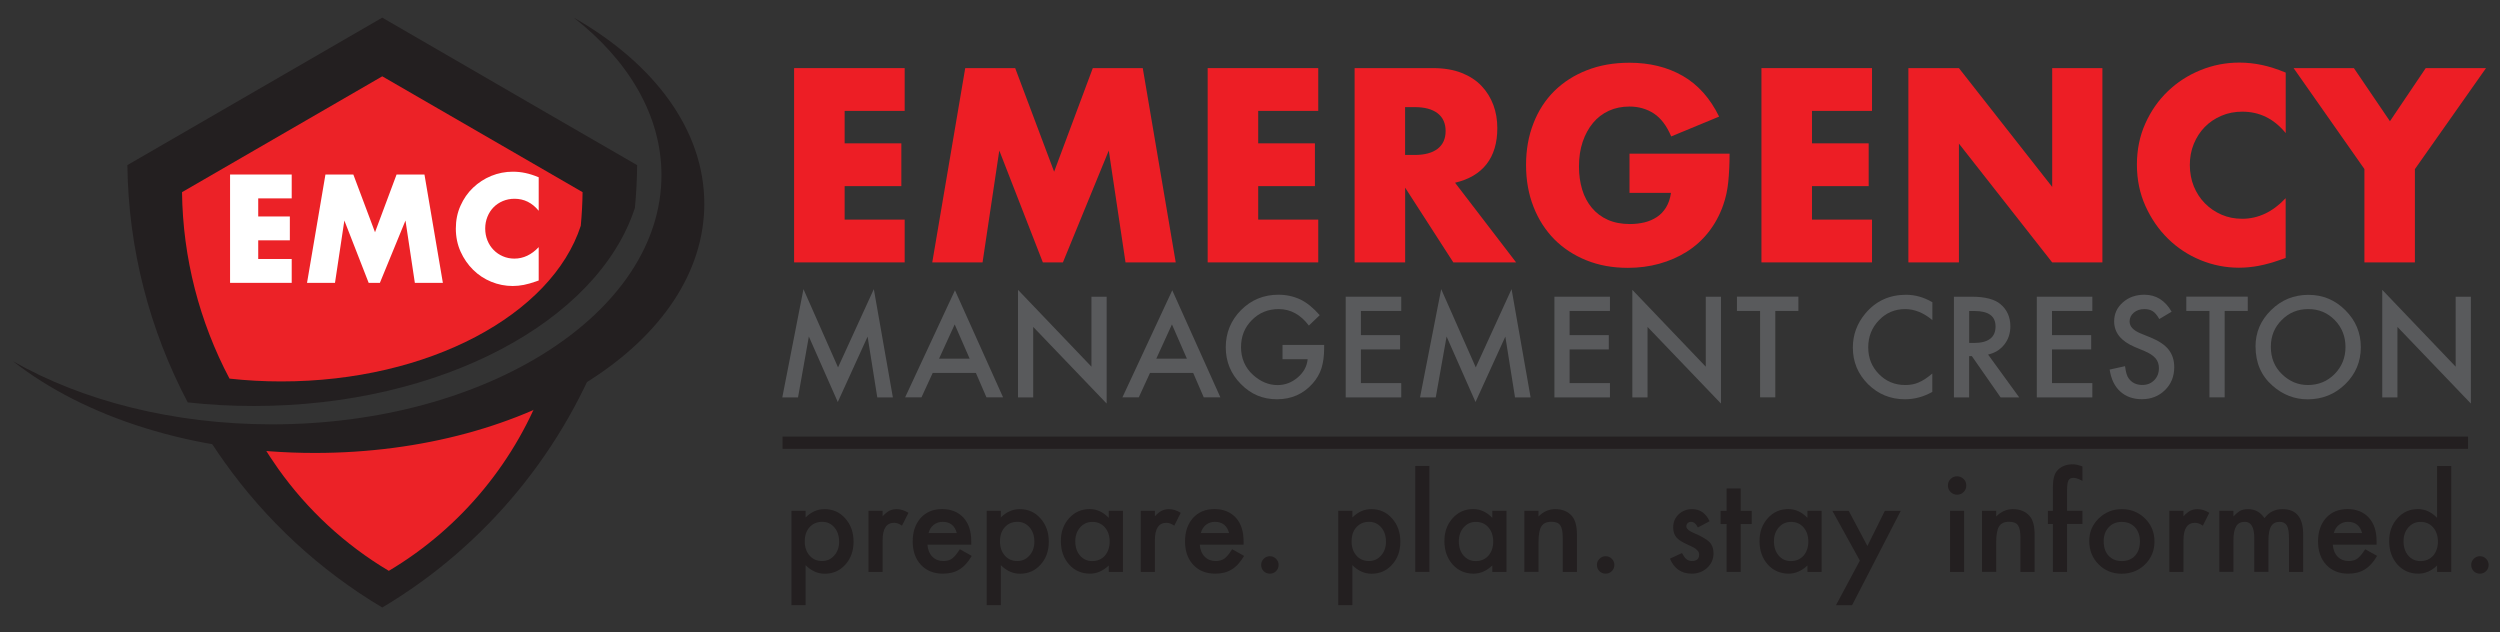 <svg xmlns="http://www.w3.org/2000/svg" xmlns:xlink="http://www.w3.org/1999/xlink" id="Layer_1" data-name="Layer 1" viewBox="0 0 389.78 98.61"><rect x="0" y="0" width="389.78" height="98.61" fill="#333333" stroke="none"/><defs><style>      .cls-1 {        fill: #595a5c;      }      .cls-1, .cls-2, .cls-3, .cls-4, .cls-5, .cls-6 {        stroke-width: 0px;      }      .cls-7 {        clip-path: url(#clippath);      }      .cls-2, .cls-8 {        fill: none;      }      .cls-3 {        fill: #ec2227;      }      .cls-8 {        stroke: #231f20;        stroke-miterlimit: 10;        stroke-width: 1.91px;      }      .cls-4 {        fill: #231f20;      }      .cls-5 {        fill: #fff;      }      .cls-6 {        fill: #ed1e25;      }    </style><clipPath id="clippath"><rect class="cls-2" x="2" y="2.75" width="107.84" height="91.96"></rect></clipPath></defs><g><path class="cls-4" d="M125.6,94.35h-2.2v-14.71h2.2v1.04c.87-.87,1.85-1.3,2.95-1.3,1.31,0,2.39.48,3.24,1.45.86.96,1.29,2.17,1.29,3.63s-.43,2.62-1.28,3.57c-.85.95-1.92,1.42-3.21,1.42-1.11,0-2.11-.45-2.99-1.34v6.25ZM130.83,84.46c0-.91-.25-1.66-.74-2.23-.5-.58-1.13-.87-1.9-.87-.81,0-1.46.28-1.97.84s-.75,1.3-.75,2.21.25,1.63.75,2.21c.5.57,1.15.85,1.96.85.76,0,1.39-.29,1.89-.86.51-.57.76-1.29.76-2.15Z"></path><path class="cls-4" d="M135.41,79.64h2.2v.85c.4-.42.76-.71,1.08-.87.32-.16.7-.24,1.13-.24.58,0,1.19.19,1.82.57l-1.01,2.01c-.42-.3-.82-.45-1.22-.45-1.2,0-1.8.91-1.8,2.72v4.94h-2.2v-9.53Z"></path><path class="cls-4" d="M151.43,84.92h-6.83c.06.78.31,1.41.76,1.87.45.46,1.03.68,1.73.68.55,0,1-.13,1.36-.39.35-.26.75-.74,1.2-1.45l1.86,1.04c-.29.49-.59.91-.91,1.26s-.66.64-1.03.86c-.37.23-.76.39-1.18.49s-.88.16-1.38.16c-1.42,0-2.56-.46-3.42-1.37-.86-.92-1.29-2.14-1.29-3.66s.42-2.72,1.25-3.66c.84-.92,1.96-1.38,3.34-1.38s2.51.45,3.33,1.34c.81.89,1.21,2.12,1.21,3.69v.52ZM149.18,83.12c-.31-1.17-1.05-1.76-2.22-1.76-.27,0-.52.04-.75.12-.23.08-.45.2-.64.35-.19.15-.36.34-.49.55-.14.22-.24.46-.31.73h4.42Z"></path><path class="cls-4" d="M156.04,94.35h-2.2v-14.71h2.2v1.04c.87-.87,1.85-1.3,2.95-1.3,1.31,0,2.39.48,3.24,1.45.86.96,1.29,2.17,1.29,3.63s-.43,2.62-1.28,3.57c-.85.95-1.92,1.42-3.21,1.42-1.11,0-2.11-.45-2.99-1.34v6.25ZM161.27,84.46c0-.91-.25-1.66-.74-2.23-.5-.58-1.13-.87-1.9-.87-.81,0-1.46.28-1.97.84s-.75,1.3-.75,2.21.25,1.63.75,2.21c.5.57,1.15.85,1.96.85.76,0,1.39-.29,1.89-.86.51-.57.76-1.29.76-2.15Z"></path><path class="cls-4" d="M172.87,79.64h2.21v9.53h-2.21v-1c-.91.85-1.88,1.27-2.92,1.27-1.32,0-2.41-.48-3.27-1.43-.85-.97-1.28-2.18-1.28-3.64s.43-2.62,1.28-3.57c.85-.95,1.92-1.43,3.21-1.43,1.11,0,2.1.46,2.98,1.37v-1.11ZM167.65,84.38c0,.91.24,1.66.73,2.23.5.58,1.13.87,1.9.87.82,0,1.47-.28,1.98-.84.5-.58.75-1.32.75-2.21s-.25-1.63-.75-2.21c-.5-.57-1.15-.85-1.96-.85-.76,0-1.39.29-1.9.86-.5.58-.75,1.3-.75,2.15Z"></path><path class="cls-4" d="M177.86,79.64h2.2v.85c.4-.42.76-.71,1.08-.87.32-.16.7-.24,1.13-.24.58,0,1.19.19,1.82.57l-1.01,2.01c-.42-.3-.82-.45-1.22-.45-1.2,0-1.8.91-1.8,2.72v4.94h-2.2v-9.53Z"></path><path class="cls-4" d="M193.89,84.92h-6.83c.06.78.31,1.41.76,1.87.45.46,1.03.68,1.73.68.55,0,1-.13,1.36-.39.35-.26.75-.74,1.2-1.45l1.86,1.04c-.29.49-.59.91-.91,1.26s-.66.64-1.03.86c-.37.23-.76.39-1.18.49s-.88.16-1.38.16c-1.42,0-2.56-.46-3.42-1.37-.86-.92-1.29-2.14-1.29-3.66s.42-2.72,1.25-3.66c.84-.92,1.96-1.38,3.34-1.38s2.51.45,3.33,1.34c.81.89,1.21,2.12,1.21,3.69v.52ZM191.63,83.12c-.31-1.17-1.05-1.76-2.22-1.76-.27,0-.52.04-.75.12-.23.08-.45.2-.64.35-.19.15-.36.34-.49.55-.14.22-.24.46-.31.73h4.42Z"></path><path class="cls-4" d="M196.63,88.07c0-.36.13-.68.4-.95s.59-.4.96-.4.69.13.96.4c.27.27.4.59.4.96s-.13.7-.4.97c-.26.26-.58.39-.96.39s-.71-.13-.97-.39-.39-.59-.39-.98Z"></path><path class="cls-4" d="M210.85,94.35h-2.2v-14.71h2.2v1.04c.87-.87,1.85-1.3,2.95-1.3,1.31,0,2.39.48,3.24,1.45.86.96,1.29,2.17,1.29,3.63s-.43,2.62-1.28,3.57c-.85.95-1.92,1.42-3.21,1.42-1.11,0-2.11-.45-2.99-1.34v6.25ZM216.09,84.46c0-.91-.25-1.66-.74-2.23-.5-.58-1.13-.87-1.9-.87-.81,0-1.46.28-1.97.84s-.75,1.3-.75,2.21.25,1.63.75,2.21c.5.57,1.15.85,1.96.85.76,0,1.39-.29,1.89-.86.51-.57.76-1.29.76-2.15Z"></path><path class="cls-4" d="M222.86,72.65v16.52h-2.2v-16.52h2.2Z"></path><path class="cls-4" d="M232.67,79.64h2.21v9.53h-2.21v-1c-.91.85-1.88,1.27-2.92,1.27-1.32,0-2.41-.48-3.27-1.43-.85-.97-1.28-2.18-1.28-3.64s.43-2.62,1.28-3.57c.85-.95,1.92-1.43,3.21-1.43,1.11,0,2.1.46,2.98,1.37v-1.11ZM227.45,84.38c0,.91.24,1.66.73,2.23.5.58,1.13.87,1.9.87.82,0,1.47-.28,1.98-.84.5-.58.75-1.32.75-2.21s-.25-1.63-.75-2.21c-.5-.57-1.15-.85-1.96-.85-.76,0-1.39.29-1.9.86-.5.58-.75,1.3-.75,2.15Z"></path><path class="cls-4" d="M237.66,79.64h2.21v.88c.77-.76,1.64-1.14,2.6-1.14,1.11,0,1.97.35,2.59,1.05.53.59.8,1.56.8,2.9v5.84h-2.21v-5.32c0-.94-.13-1.59-.39-1.95-.25-.37-.72-.55-1.39-.55-.73,0-1.25.24-1.55.72-.3.48-.45,1.31-.45,2.49v4.6h-2.21v-9.53Z"></path><path class="cls-4" d="M248.98,88.07c0-.36.13-.68.4-.95s.59-.4.96-.4.69.13.96.4c.27.27.4.59.4.96s-.13.7-.4.97c-.26.26-.58.39-.96.39s-.71-.13-.97-.39-.39-.59-.39-.98Z"></path><path class="cls-4" d="M266.54,81.27l-1.82.97c-.29-.59-.64-.88-1.07-.88-.2,0-.38.07-.52.2s-.21.3-.21.51c0,.37.42.73,1.27,1.08,1.17.5,1.95.97,2.36,1.39.4.42.61,1,.61,1.71,0,.92-.34,1.69-1.02,2.31-.66.59-1.45.88-2.39.88-1.6,0-2.73-.78-3.39-2.34l1.88-.87c.26.46.46.75.6.87.27.25.59.37.96.37.74,0,1.12-.34,1.12-1.02,0-.39-.29-.76-.86-1.09-.22-.11-.44-.22-.67-.32s-.45-.21-.67-.32c-.64-.31-1.09-.63-1.35-.94-.33-.4-.5-.91-.5-1.54,0-.83.28-1.51.85-2.05.58-.54,1.28-.81,2.11-.81,1.22,0,2.12.63,2.72,1.89Z"></path><path class="cls-4" d="M271.4,81.7v7.47h-2.2v-7.47h-.94v-2.05h.94v-3.49h2.2v3.49h1.71v2.05h-1.71Z"></path><path class="cls-4" d="M281.8,79.64h2.21v9.53h-2.21v-1c-.91.85-1.88,1.27-2.92,1.27-1.32,0-2.41-.48-3.27-1.43-.85-.97-1.28-2.18-1.28-3.64s.43-2.62,1.28-3.57c.85-.95,1.92-1.43,3.21-1.43,1.11,0,2.1.46,2.98,1.37v-1.11ZM276.58,84.38c0,.91.24,1.66.73,2.23.5.58,1.13.87,1.9.87.82,0,1.47-.28,1.98-.84.5-.58.75-1.32.75-2.21s-.25-1.63-.75-2.21c-.5-.57-1.15-.85-1.96-.85-.76,0-1.39.29-1.9.86-.5.58-.75,1.3-.75,2.15Z"></path><path class="cls-4" d="M289.97,87.4l-4.28-7.75h2.55l2.91,5.48,2.72-5.48h2.48l-7.59,14.71h-2.51l3.72-6.95Z"></path><path class="cls-4" d="M303.7,75.68c0-.38.14-.72.42-1s.62-.42,1.01-.42.74.14,1.02.42c.28.27.42.61.42,1.01s-.14.74-.42,1.02c-.27.28-.61.42-1.01.42s-.74-.14-1.02-.42-.42-.62-.42-1.03ZM306.23,79.64v9.53h-2.2v-9.53h2.2Z"></path><path class="cls-4" d="M309.02,79.64h2.21v.88c.77-.76,1.64-1.14,2.6-1.14,1.11,0,1.97.35,2.59,1.05.53.59.8,1.56.8,2.9v5.84h-2.21v-5.32c0-.94-.13-1.59-.39-1.95-.25-.37-.72-.55-1.39-.55-.73,0-1.25.24-1.55.72-.3.48-.45,1.31-.45,2.49v4.6h-2.21v-9.53Z"></path><path class="cls-4" d="M322.28,81.7v7.47h-2.21v-7.47h-.78v-2.05h.78v-3.68c0-1.2.21-2.05.63-2.54.57-.69,1.41-1.04,2.5-1.04.39,0,.88.11,1.48.34v2.25l-.23-.12c-.48-.24-.87-.36-1.17-.36-.39,0-.66.14-.79.42-.14.27-.21.8-.21,1.58v3.14h2.4v2.05h-2.4Z"></path><path class="cls-4" d="M325.74,84.34c0-1.38.49-2.55,1.48-3.51s2.18-1.45,3.6-1.45,2.63.49,3.62,1.46c.98.97,1.47,2.17,1.47,3.58s-.49,2.62-1.48,3.59c-.99.96-2.21,1.44-3.65,1.44s-2.62-.49-3.59-1.47c-.96-.96-1.45-2.18-1.45-3.64ZM327.99,84.38c0,.95.25,1.71.76,2.26.52.56,1.21.84,2.06.84s1.55-.28,2.06-.83c.51-.55.77-1.29.77-2.22s-.26-1.67-.77-2.22c-.52-.56-1.21-.84-2.06-.84s-1.52.28-2.04.84c-.52.56-.78,1.28-.78,2.17Z"></path><path class="cls-4" d="M338.23,79.64h2.2v.85c.4-.42.76-.71,1.08-.87.32-.16.7-.24,1.13-.24.58,0,1.19.19,1.82.57l-1.01,2.01c-.42-.3-.82-.45-1.22-.45-1.2,0-1.8.91-1.8,2.72v4.94h-2.2v-9.53Z"></path><path class="cls-4" d="M346.02,79.64h2.2v.88c.42-.44.79-.74,1.09-.9.32-.16.72-.24,1.2-.24,1.08,0,1.93.47,2.55,1.41.69-.94,1.63-1.41,2.81-1.41,2.14,0,3.22,1.3,3.22,3.9v5.89h-2.21v-5.29c0-.91-.11-1.56-.33-1.94-.23-.38-.6-.58-1.12-.58-.61,0-1.05.23-1.33.68-.28.46-.42,1.19-.42,2.2v4.92h-2.21v-5.26c0-1.69-.49-2.54-1.47-2.54-.62,0-1.07.23-1.35.69-.28.46-.43,1.19-.43,2.19v4.92h-2.2v-9.53Z"></path><path class="cls-4" d="M370.54,84.92h-6.83c.06.78.31,1.41.76,1.87.45.46,1.03.68,1.73.68.55,0,1-.13,1.36-.39.35-.26.75-.74,1.2-1.45l1.86,1.04c-.29.49-.59.91-.91,1.26s-.66.64-1.03.86c-.37.23-.76.39-1.18.49s-.88.16-1.38.16c-1.42,0-2.56-.46-3.42-1.37-.86-.92-1.29-2.14-1.29-3.66s.42-2.72,1.25-3.66c.84-.92,1.96-1.38,3.34-1.38s2.51.45,3.33,1.34c.81.89,1.21,2.12,1.21,3.69v.52ZM368.28,83.12c-.31-1.17-1.05-1.76-2.22-1.76-.27,0-.52.04-.75.12-.23.08-.45.2-.64.35-.19.15-.36.34-.49.55-.14.22-.24.46-.31.73h4.42Z"></path><path class="cls-4" d="M379.97,72.65h2.21v16.52h-2.21v-1c-.87.85-1.85,1.27-2.94,1.27-1.3,0-2.39-.48-3.25-1.43-.85-.97-1.28-2.18-1.28-3.64s.43-2.61,1.28-3.56c.85-.96,1.91-1.44,3.2-1.44,1.11,0,2.11.46,2.99,1.37v-8.1ZM374.74,84.38c0,.91.24,1.66.73,2.23.5.58,1.13.87,1.9.87.82,0,1.47-.28,1.98-.84.5-.58.75-1.32.75-2.21s-.25-1.63-.75-2.21c-.5-.57-1.15-.85-1.96-.85-.76,0-1.39.29-1.9.86-.5.58-.75,1.3-.75,2.15Z"></path><path class="cls-4" d="M385.29,88.07c0-.36.13-.68.4-.95s.59-.4.96-.4.69.13.96.4c.27.27.4.59.4.96s-.13.7-.4.97c-.26.26-.58.39-.96.39s-.71-.13-.97-.39-.39-.59-.39-.98Z"></path></g><g><path class="cls-6" d="M141.05,17.29h-9.36v5.06h8.84v6.67h-8.84v5.22h9.36v6.67h-17.24V10.62h17.24v6.67Z"></path><path class="cls-6" d="M145.35,40.91l5.14-30.29h7.79l6.07,16.15,6.03-16.15h7.79l5.14,30.29h-7.83l-2.61-17.44-7.15,17.44h-3.13l-6.79-17.44-2.61,17.44h-7.83Z"></path><path class="cls-6" d="M205.53,17.29h-9.36v5.06h8.84v6.67h-8.84v5.22h9.36v6.67h-17.24V10.62h17.24v6.67Z"></path><path class="cls-6" d="M236.39,40.91h-9.8l-7.51-11.65v11.65h-7.88V10.62h12.25c1.69,0,3.16.25,4.42.74,1.26.5,2.3,1.17,3.11,2.03.82.86,1.43,1.85,1.85,2.97s.62,2.33.62,3.62c0,2.3-.56,4.17-1.67,5.6-1.11,1.43-2.75,2.4-4.92,2.91l9.52,12.42ZM219.07,24.16h1.49c1.55,0,2.75-.32,3.58-.96s1.25-1.57,1.25-2.77-.42-2.13-1.25-2.77c-.83-.64-2.02-.96-3.58-.96h-1.49v7.47Z"></path><path class="cls-6" d="M254.03,23.96h15.63c0,1.61-.07,3.07-.2,4.38-.13,1.31-.4,2.53-.8,3.66-.56,1.58-1.33,2.98-2.29,4.2s-2.1,2.24-3.39,3.05c-1.3.82-2.73,1.44-4.28,1.87-1.55.43-3.19.64-4.9.64-2.36,0-4.51-.39-6.45-1.17-1.94-.78-3.61-1.87-5-3.27-1.39-1.41-2.48-3.09-3.25-5.06-.78-1.97-1.17-4.14-1.17-6.53s.38-4.52,1.15-6.49c.76-1.97,1.85-3.65,3.25-5.04,1.41-1.39,3.1-2.48,5.08-3.25,1.98-.78,4.19-1.17,6.63-1.17,3.16,0,5.93.68,8.32,2.05,2.38,1.37,4.27,3.48,5.67,6.35l-7.47,3.09c-.7-1.66-1.6-2.85-2.71-3.58-1.11-.72-2.38-1.08-3.8-1.08-1.18,0-2.25.22-3.21.66-.96.44-1.79,1.07-2.47,1.89-.68.82-1.22,1.8-1.61,2.95-.39,1.15-.58,2.44-.58,3.86,0,1.29.17,2.48.5,3.58.33,1.1.84,2.05,1.51,2.85.67.8,1.5,1.43,2.49,1.87.99.44,2.14.66,3.46.66.78,0,1.53-.09,2.25-.26s1.37-.46,1.95-.84,1.05-.89,1.43-1.51c.38-.62.63-1.37.76-2.25h-6.47v-6.11Z"></path><path class="cls-6" d="M291.87,17.29h-9.36v5.06h8.84v6.67h-8.84v5.22h9.36v6.67h-17.24V10.62h17.24v6.67Z"></path><path class="cls-6" d="M297.54,40.91V10.62h7.88l14.54,18.52V10.62h7.83v30.29h-7.83l-14.54-18.52v18.52h-7.88Z"></path><path class="cls-6" d="M356.36,20.74c-1.82-2.22-4.07-3.33-6.75-3.33-1.18,0-2.27.21-3.27.64-1,.43-1.87,1.01-2.59,1.75-.72.74-1.29,1.61-1.71,2.63-.42,1.02-.62,2.12-.62,3.29s.21,2.32.62,3.33c.42,1.02.99,1.9,1.73,2.65.74.75,1.6,1.34,2.59,1.77.99.43,2.06.64,3.21.64,2.52,0,4.78-1.07,6.79-3.21v9.32l-.8.28c-1.21.43-2.33.74-3.38.94-1.04.2-2.08.3-3.09.3-2.09,0-4.09-.4-6.01-1.19-1.92-.79-3.6-1.9-5.06-3.33-1.46-1.43-2.63-3.13-3.52-5.1s-1.33-4.12-1.33-6.45.44-4.47,1.31-6.41,2.04-3.62,3.5-5.02c1.46-1.41,3.15-2.5,5.08-3.29s3.95-1.19,6.07-1.19c1.21,0,2.39.13,3.56.38s2.39.65,3.68,1.18v9.4Z"></path><path class="cls-6" d="M368.65,26.37l-11.05-15.75h9.4l5.62,8.28,5.58-8.28h9.4l-11.09,15.75v14.54h-7.87v-14.54Z"></path><path class="cls-1" d="M121.97,61.96l3.3-16.88,5.39,12.2,5.58-12.2,2.97,16.88h-2.43l-1.51-9.48-4.65,10.2-4.51-10.21-1.69,9.49h-2.45Z"></path><path class="cls-1" d="M152.14,58.14h-6.72l-1.75,3.81h-2.55l7.77-16.69,7.5,16.69h-2.59l-1.65-3.81ZM151.18,55.92l-2.33-5.34-2.44,5.34h4.77Z"></path><path class="cls-1" d="M158.72,61.96v-16.77l11.45,11.98v-10.91h2.37v16.66l-11.45-11.95v10.99h-2.37Z"></path><path class="cls-1" d="M186.02,58.14h-6.72l-1.75,3.81h-2.55l7.77-16.69,7.5,16.69h-2.59l-1.65-3.81ZM185.05,55.92l-2.33-5.34-2.44,5.34h4.77Z"></path><path class="cls-1" d="M199.96,53.78h6.49v.52c0,1.18-.14,2.22-.42,3.13-.27.84-.73,1.63-1.37,2.36-1.46,1.64-3.31,2.46-5.56,2.46s-4.08-.79-5.64-2.38c-1.57-1.59-2.35-3.5-2.35-5.73s.8-4.21,2.39-5.8c1.59-1.59,3.53-2.39,5.82-2.39,1.23,0,2.37.25,3.44.75,1.02.5,2.02,1.32,3,2.44l-1.69,1.62c-1.29-1.71-2.86-2.57-4.71-2.57-1.66,0-3.05.57-4.18,1.72-1.13,1.13-1.69,2.54-1.69,4.23s.63,3.19,1.88,4.32c1.17,1.05,2.44,1.58,3.81,1.58,1.17,0,2.21-.39,3.14-1.18.93-.79,1.45-1.74,1.56-2.85h-3.92v-2.23Z"></path><path class="cls-1" d="M218.47,48.48h-6.29v3.77h6.11v2.23h-6.11v5.25h6.29v2.23h-8.66v-15.7h8.66v2.23Z"></path><path class="cls-1" d="M221.4,61.96l3.3-16.88,5.39,12.2,5.58-12.2,2.97,16.88h-2.43l-1.51-9.48-4.65,10.2-4.51-10.21-1.69,9.49h-2.45Z"></path><path class="cls-1" d="M251.01,48.48h-6.29v3.77h6.11v2.23h-6.11v5.25h6.29v2.23h-8.66v-15.7h8.66v2.23Z"></path><path class="cls-1" d="M254.5,61.96v-16.77l11.45,11.98v-10.91h2.37v16.66l-11.45-11.95v10.99h-2.37Z"></path><path class="cls-1" d="M276.79,48.48v13.47h-2.37v-13.47h-3.61v-2.23h9.58v2.23h-3.6Z"></path><path class="cls-1" d="M301.28,47.1v2.81c-1.37-1.15-2.79-1.72-4.25-1.72-1.61,0-2.97.58-4.08,1.74-1.11,1.15-1.67,2.56-1.67,4.23s.56,3.04,1.67,4.17c1.11,1.13,2.47,1.7,4.09,1.7.83,0,1.54-.14,2.12-.41.33-.14.66-.32,1.01-.55.35-.23.72-.51,1.1-.83v2.86c-1.36.77-2.78,1.15-4.27,1.15-2.24,0-4.16-.78-5.75-2.35-1.58-1.58-2.37-3.48-2.37-5.71,0-2,.66-3.78,1.98-5.35,1.63-1.92,3.73-2.88,6.31-2.88,1.41,0,2.77.38,4.09,1.15Z"></path><path class="cls-1" d="M309.96,55.27l4.86,6.69h-2.9l-4.48-6.43h-.43v6.43h-2.37v-15.7h2.78c2.07,0,3.57.39,4.49,1.17,1.02.87,1.53,2.01,1.53,3.44,0,1.11-.32,2.07-.96,2.87-.64.8-1.48,1.31-2.52,1.54ZM307.01,53.47h.75c2.24,0,3.37-.86,3.37-2.57,0-1.61-1.09-2.41-3.27-2.41h-.84v4.98Z"></path><path class="cls-1" d="M326.22,48.48h-6.29v3.77h6.11v2.23h-6.11v5.25h6.29v2.23h-8.66v-15.7h8.66v2.23Z"></path><path class="cls-1" d="M338.58,48.6l-1.92,1.14c-.36-.62-.7-1.03-1.03-1.22-.34-.22-.78-.33-1.31-.33-.66,0-1.2.19-1.64.56-.43.37-.65.83-.65,1.38,0,.77.57,1.38,1.71,1.85l1.57.64c1.27.52,2.21,1.14,2.8,1.89s.88,1.65.88,2.73c0,1.44-.48,2.64-1.44,3.58-.97.95-2.17,1.42-3.61,1.42-1.36,0-2.49-.4-3.38-1.21-.88-.81-1.42-1.94-1.64-3.41l2.4-.53c.11.92.3,1.56.57,1.91.49.68,1.2,1.02,2.14,1.02.74,0,1.35-.25,1.84-.74.49-.5.73-1.12.73-1.88,0-.3-.04-.58-.13-.84s-.22-.49-.4-.7c-.18-.21-.41-.41-.7-.6-.29-.19-.62-.36-1.02-.53l-1.51-.63c-2.15-.91-3.22-2.24-3.22-3.99,0-1.18.45-2.17,1.35-2.96.9-.8,2.02-1.2,3.37-1.2,1.81,0,3.22.88,4.24,2.64Z"></path><path class="cls-1" d="M346.85,48.48v13.47h-2.37v-13.47h-3.61v-2.23h9.58v2.23h-3.6Z"></path><path class="cls-1" d="M351.66,54.04c0-2.21.81-4.11,2.43-5.69,1.61-1.59,3.55-2.38,5.82-2.38s4.16.8,5.76,2.4c1.61,1.6,2.41,3.52,2.41,5.77s-.81,4.17-2.42,5.75c-1.62,1.58-3.58,2.37-5.87,2.37-2.03,0-3.85-.7-5.46-2.11-1.78-1.55-2.66-3.59-2.66-6.1ZM354.05,54.07c0,1.74.58,3.16,1.75,4.28,1.16,1.12,2.5,1.68,4.02,1.68,1.65,0,3.04-.57,4.17-1.71,1.13-1.15,1.7-2.56,1.7-4.21s-.56-3.08-1.68-4.21c-1.11-1.14-2.49-1.71-4.13-1.71s-3.01.57-4.14,1.71c-1.12,1.12-1.69,2.51-1.69,4.17Z"></path><path class="cls-1" d="M371.42,61.96v-16.77l11.45,11.98v-10.91h2.37v16.66l-11.45-11.95v10.99h-2.37Z"></path></g><line class="cls-8" x1="122.01" y1="69.02" x2="384.8" y2="69.02"></line><g class="cls-7"><path class="cls-4" d="M46.23,67.76c-5.1,0-10.05-.4-14.79-1.16,1.1,1.85,2.28,3.65,3.53,5.4,6.46,9.08,14.8,16.87,24.63,22.72,16.33-9.71,28.53-24.78,34.86-42.21-11.1,9.27-28.58,15.25-48.24,15.25"></path><path class="cls-3" d="M51.26,70.14c-3.57,0-7.03-.28-10.34-.81.77,1.29,1.6,2.55,2.47,3.78,4.52,6.35,10.35,11.8,17.23,15.89,11.42-6.79,19.95-17.33,24.38-29.52-7.76,6.48-19.98,10.67-33.73,10.67"></path><path class="cls-4" d="M89.46,2.75c8.54,6.69,13.67,15.24,13.67,24.56,0,21.46-27.19,38.85-60.72,38.85-15.5,0-29.64-3.72-40.37-9.83,11.13,8.72,28.08,14.29,47.05,14.29,33.54,0,60.72-17.39,60.72-38.85,0-11.54-7.86-21.9-20.35-29.02"></path><path class="cls-4" d="M39.55,63.3c29.27,0,53.7-13.25,59.44-30.89.21-2.21.33-4.43.35-6.66l-14.74-8.52L59.6,2.75,19.86,25.74c.15,13.09,3.48,25.75,9.41,37,3.34.37,6.77.56,10.28.56"></path><path class="cls-3" d="M43.85,59.47c23,0,42.19-10.41,46.7-24.27.16-1.73.26-3.48.28-5.24l-11.58-6.7-19.65-11.36-31.22,18.06c.12,10.28,2.73,20.23,7.4,29.07,2.62.29,5.32.44,8.07.44"></path></g><g><path class="cls-5" d="M45.48,30.93h-5.22v2.82h4.93v3.72h-4.93v2.91h5.22v3.72h-9.61v-16.89h9.61v3.72Z"></path><path class="cls-5" d="M47.87,44.1l2.87-16.89h4.35l3.38,9,3.36-9h4.35l2.87,16.89h-4.37l-1.46-9.72-3.99,9.72h-1.75l-3.79-9.72-1.46,9.72h-4.37Z"></path><path class="cls-5" d="M83.98,32.85c-1.02-1.24-2.27-1.86-3.76-1.86-.66,0-1.26.12-1.83.36-.56.24-1.04.56-1.44.97-.4.41-.72.9-.95,1.47s-.35,1.18-.35,1.84.12,1.29.35,1.86.55,1.06.96,1.48c.41.42.89.75,1.45.99.55.24,1.15.36,1.79.36,1.4,0,2.67-.6,3.79-1.79v5.2l-.45.16c-.67.24-1.3.41-1.88.53-.58.11-1.16.17-1.72.17-1.16,0-2.28-.22-3.35-.66s-2.01-1.06-2.82-1.86c-.81-.8-1.47-1.75-1.96-2.84s-.74-2.3-.74-3.59.24-2.49.73-3.57c.48-1.08,1.13-2.02,1.95-2.8s1.76-1.4,2.83-1.84c1.08-.44,2.2-.66,3.38-.66.67,0,1.33.07,1.98.21.65.14,1.33.36,2.05.66v5.24Z"></path></g></svg>